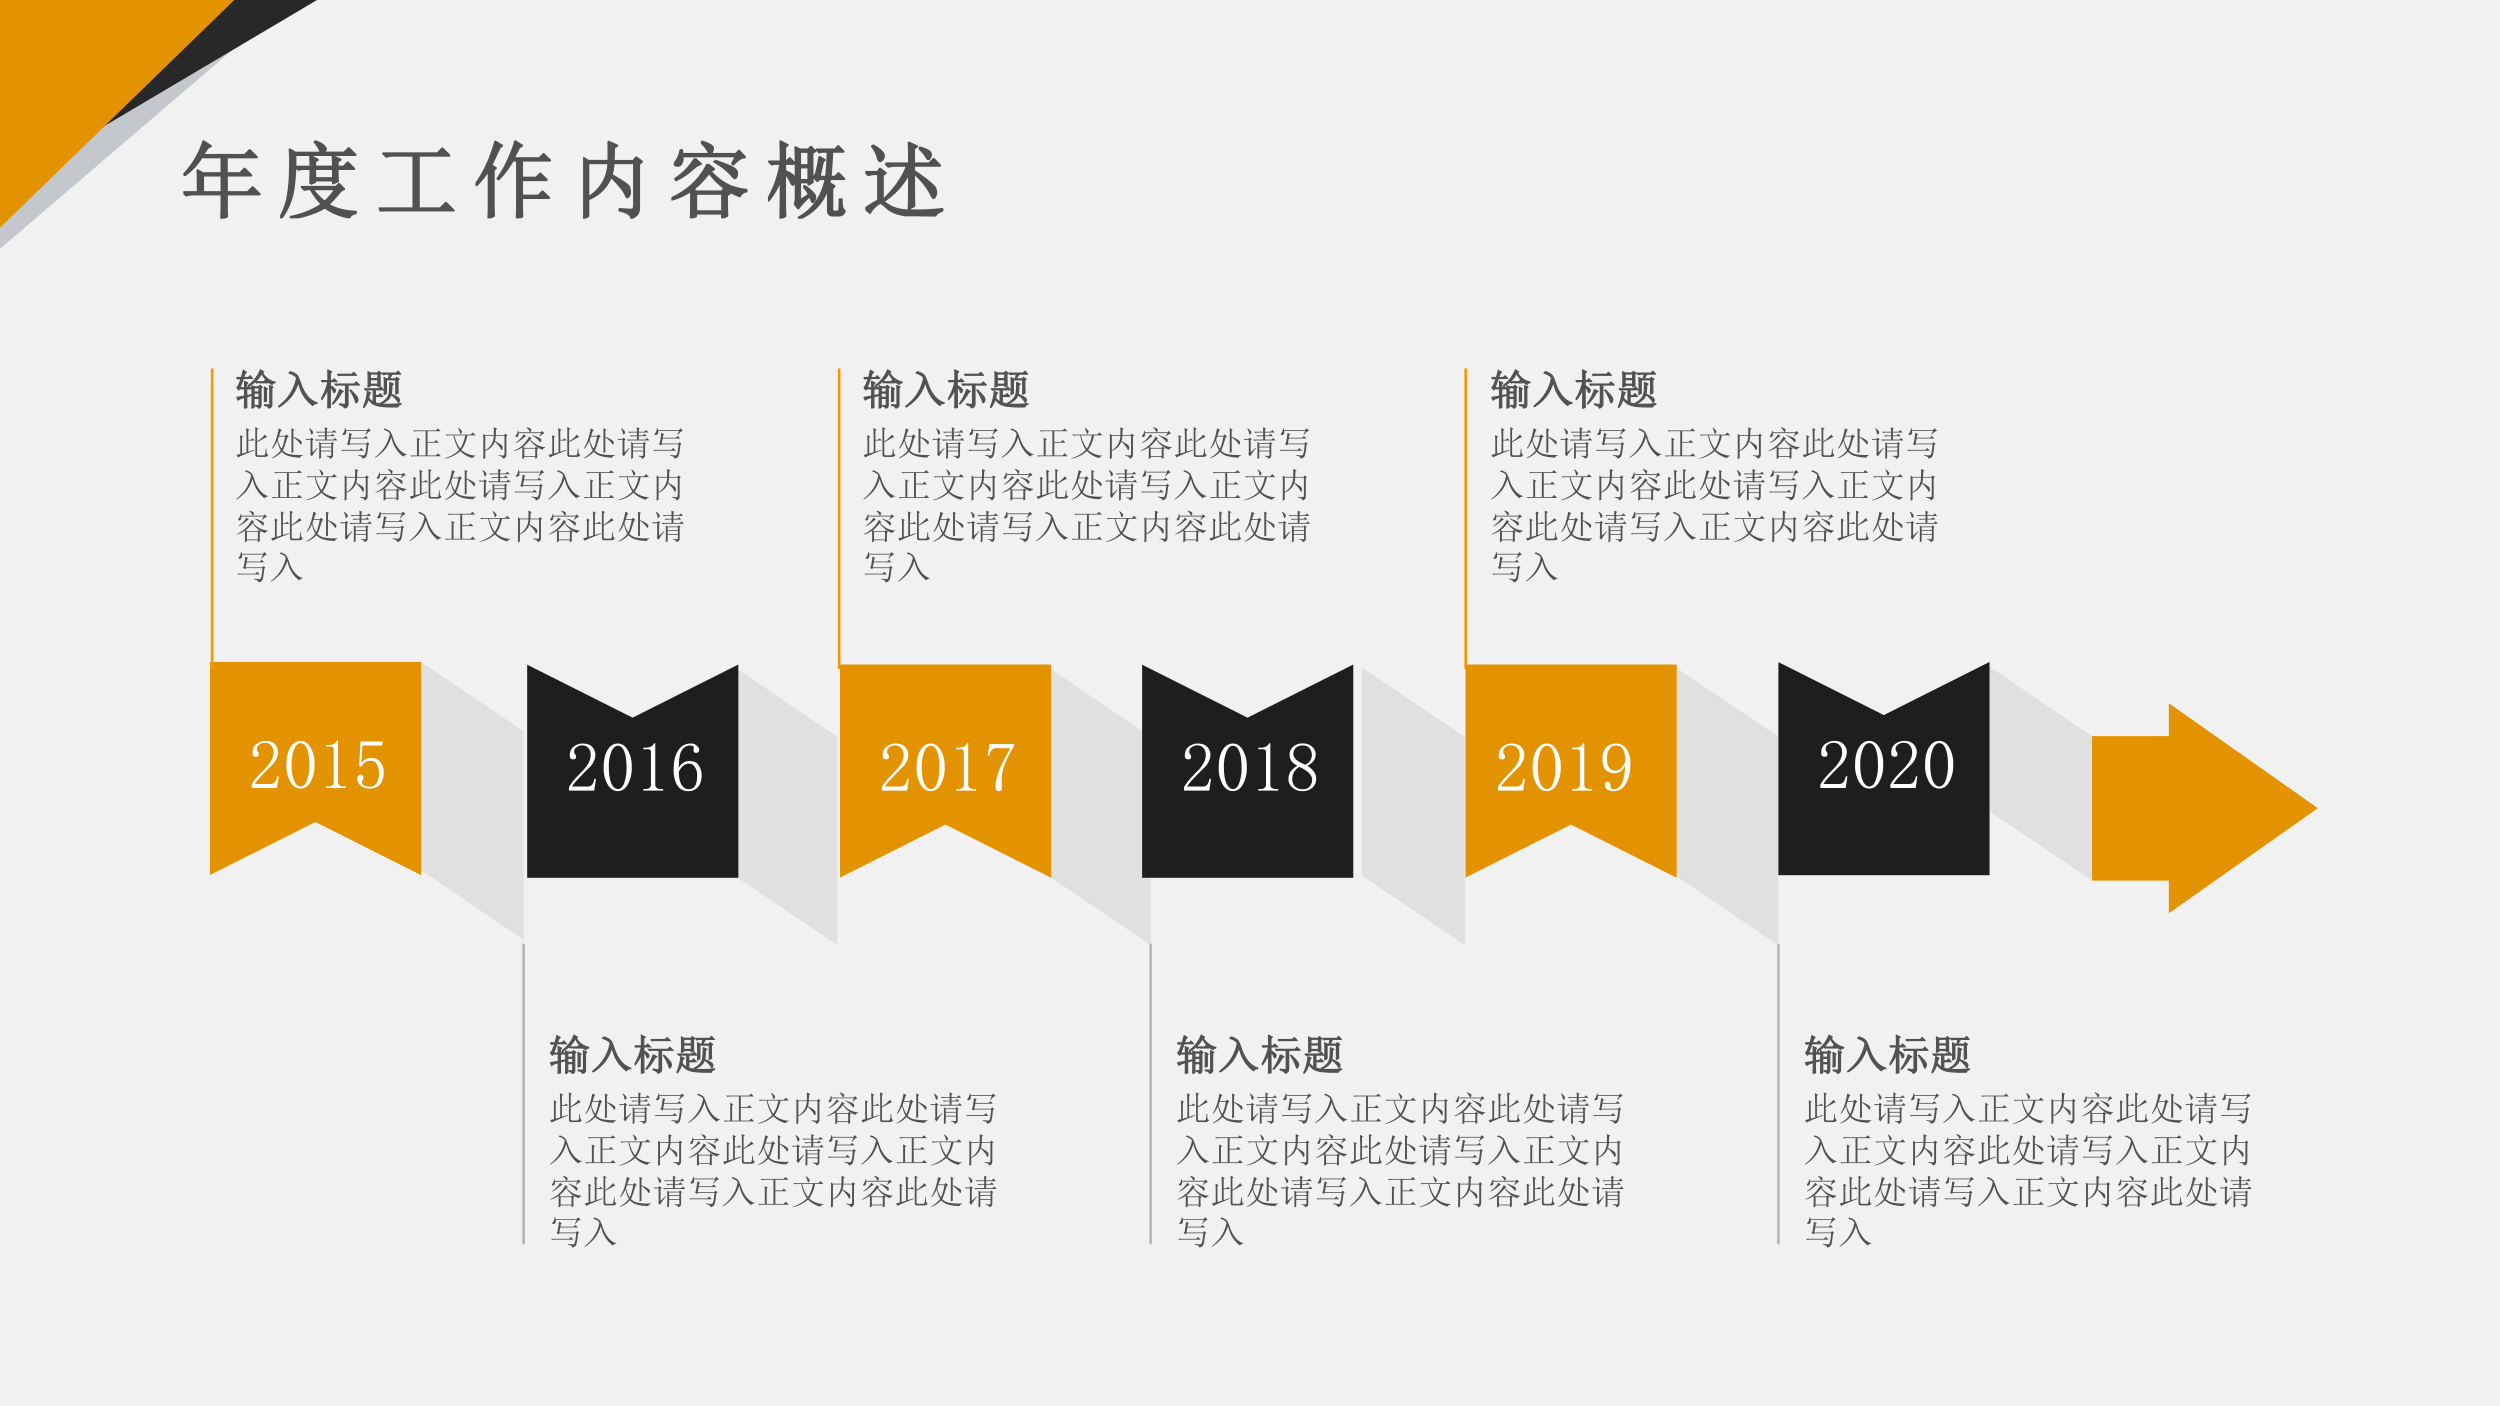 <svg xmlns="http://www.w3.org/2000/svg" xmlns:xlink="http://www.w3.org/1999/xlink" width="960" height="540" viewBox="0 0 720 405"><rect x="0" y="0" width="720" height="405" fill="#808080" stroke="none"/><g data-name="P"><clipPath id="a"><path fill-rule="evenodd" d="M0 405h720V0H0Z"/></clipPath><g clip-path="url(#a)"><path fill="#f1f1f1" fill-rule="evenodd" d="M0 405h720V0H0Z"/></g></g><path fill="#e0e0e0" fill-rule="evenodd" d="M602.5 212.01v41.61l-29.51-19.95v-41.46h.31l29.2 19.8ZM512.18 212.01v60.21l-29.62-20.02v-59.99l29.41 19.8h.21ZM421.86 212.01v60.21l-29.61-20.02v-59.99l29.29 19.8h.32ZM331.44 212.01v60.21l-29.51-20.02v-59.99l29.29 19.8h.22ZM241.12 212.01v60.21l-29.51-20.02v-59.99l29.3 19.8h.21ZM150.8 210.46v60.21l-29.51-20.02v-59.99l29.3 19.8h.21Z" data-name="P"/><path fill="#e39300" fill-rule="evenodd" d="M624.63 263.03v-9.41H602.5v-41.61h22.13v-9.47l42.89 30.21-42.89 30.28ZM121.29 190.63v61.42l-30.458-15.32-30.352 15.26v-61.36h60.81Z" data-name="P"/><g data-name="P"><symbol id="b"><path d="M.313.504C.313.55.302.586.28.609.261.635.23.65.187.65A.13.13 0 0 1 .105.62.074.074 0 0 1 .075.56c0-.016.004-.03.015-.04A.052.052 0 0 0 .102.49.042.042 0 0 0 .09.456C.085.452.076.449.063.449a.063.063 0 0 0-.04.012C.016.47.012.487.012.508c0 .054.02.096.058.125.04.028.081.043.125.043C.258.676.303.66.332.629A.159.159 0 0 0 .379.512.208.208 0 0 0 .355.418.259.259 0 0 0 .29.328a3.462 3.462 0 0 1-.176-.18.578.578 0 0 1-.07-.09h.23c.024 0 .043.01.059.028a.16.16 0 0 1 .031.082h.024L.363 0H0v.05a.728.728 0 0 0 .063.09c.03.037.071.08.12.13a.548.548 0 0 1 .098.125C.302.434.312.47.312.504Z"/></symbol><symbol id="c"><path d="M.203.652C.167.652.135.624.11.566A.577.577 0 0 1 .074.344c0-.1.012-.176.035-.23C.135.058.167.03.203.03c.04 0 .07.028.09.082a.603.603 0 0 1 .035.23c0 .094-.01.169-.031.223C.276.624.245.652.203.652m0-.652C.146 0 .098.03.06.09A.464.464 0 0 0 0 .344C0 .445.018.527.055.59c.039.062.088.094.148.094.057 0 .104-.03.14-.09a.455.455 0 0 0 .06-.25.476.476 0 0 0-.06-.254C.308.03.26 0 .204 0Z"/></symbol><symbol id="d"><path d="M.172.68V.086c0-.02.006-.037.02-.047A.085.085 0 0 1 .245.023h.04V0H0v.023h.035C.061.023.08.03.09.04c.013.01.02.026.02.047v.473c0 .01-.005.018-.012.023C.092.59.083.594.07.594H0v.023h.035A.15.15 0 0 1 .11.633C.13.643.146.659.156.68h.016Z"/></symbol><symbol id="e"><path d="M.21.438c.05 0 .09-.02.122-.06A.22.22 0 0 0 .379.23a.259.259 0 0 0-.05-.168C.296.021.246 0 .178 0a.21.21 0 0 0-.124.04C.018.067 0 .101 0 .14c0 .016.004.03.012.04C.022.193.035.2.05.2.066.2.077.193.082.183A.063.063 0 0 0 .09.156C.09.141.086.13.078.121A.052.052 0 0 1 .066.09c0-.021.012-.037.036-.047A.219.219 0 0 1 .184.027c.041 0 .073.017.093.051a.252.252 0 0 1 .035.145c0 .052-.01.093-.03.125a.091.091 0 0 1-.087.05.164.164 0 0 1-.074-.015.15.15 0 0 1-.058-.067L.027.32l.02.356h.32L.355.617h-.28L.058.36c.026.037.05.059.074.067A.27.27 0 0 0 .21.438Z"/></symbol><use xlink:href="#b" fill="#fff" transform="matrix(20.064 0 0 -20.064 72.49 226.946)"/><use xlink:href="#c" fill="#fff" transform="matrix(20.064 0 0 -20.064 82.493 227.103)"/><use xlink:href="#d" fill="#fff" transform="matrix(20.064 0 0 -20.064 93.905 226.946)"/><use xlink:href="#e" fill="#fff" transform="matrix(20.064 0 0 -20.064 102.888 227.103)"/><symbol id="f"><path d="M0 0Z"/></symbol><use xlink:href="#f" fill="#fff" transform="matrix(20.064 0 0 -20.064 111.82 227.26)"/></g><g data-name="P"><symbol id="g"><path d="M.422.496V.395h.121v.101H.422m0-.125V.266h.121V.37H.422m.183.473A.712.712 0 0 0 .297.543L.289.555a.8.8 0 0 1 .285.371L.652.879l-.03-.02A.45.45 0 0 1 .925.633V.617C.886.615.863.6.856.574a.617.617 0 0 0-.25.27M.37 0c.003.052.004.142.004.27C.375.4.374.492.371.547L.426.52h.11l.026.035.055-.043L.59.488v-.41C.59.04.57.013.53 0 .523.031.5.05.457.059v.015A.66.66 0 0 1 .52.07c.015 0 .023.01.023.032v.14H.422V.027L.372 0m.296.156c.003.037.004.095.004.176 0 .08-.001.14-.004.18l.074-.04L.72.454V.18L.668.156m.133.278L.797.55.875.516.848.488V.09C.85.048.826.02.773.004.771.038.737.06.672.074V.09C.722.087.755.086.773.086c.019 0 .028.01.028.031v.317M.195.496c0 .068-.001.12-.004.156L.273.613.246.586v-.09h.02l.039.035.054-.058H.246V.309l.106.02.003-.017-.109-.03C.246.155.247.07.25.022L.191 0c.003.11.004.198.004.266C.1.24.047.217.04.199L.004.266c.057.007.121.018.191.03v.177H.082L.051.445.008.508c.018.005.035.026.05.062.016.037.034.086.055.149H.105a.28.28 0 0 1-.07-.012L0 .742h.121l.043.172.074-.043A.083.083 0 0 1 .207.836.564.564 0 0 1 .172.742h.11l.046.043L.387.72H.164L.082.496h.113m.262.145h.2L.694.68.754.617H.566L.465.633.488.609.457.641Z"/></symbol><symbol id="h"><path d="m.25.813.035.035C.382.814.44.776.461.734.48.695.507.633.535.547A.879.879 0 0 1 .675.28a.493.493 0 0 1 .247-.18V.087A.116.116 0 0 1 .82.036a.873.873 0 0 0-.273.339C.52.435.497.509.473.598A1.133 1.133 0 0 0 .316.273 1.122 1.122 0 0 0 .008 0L0 .016c.117.09.21.188.277.293.07.106.12.226.149.359C.434.699.42.727.386.75A.45.45 0 0 1 .25.813Z"/></symbol><symbol id="i"><path d="M.703.445c.1-.099.154-.16.164-.183A.148.148 0 0 0 .883.207a.09.09 0 0 0-.016-.05C.857.14.85.132.847.132.836.133.824.155.814.199.793.26.752.34.69.437l.012.008M.387.816h.347l.047.047.07-.07H.454L.418.785.387.816M.44.11A.555.555 0 0 1 .566.094c.013.002.02.013.02.031v.434H.395L.359.55.33.582h.464l.05.05L.919.56H.645V.094C.642.052.613.022.559.004c0 .031-.04.06-.118.086v.02m.004.343.086-.05-.039-.02A1.193 1.193 0 0 0 .285.102L.273.113c.073.097.13.21.172.34M.22.523c0-.28.001-.447.004-.5L.16 0c.003.112.004.266.004.46A1.096 1.096 0 0 0 .012.208L0 .223C.073.34.128.479.164.64H.066L.031.633 0 .664h.164C.164.763.163.85.16.922L.254.875.219.848V.664h.05l.043.043L.38.641h-.16V.543A.357.357 0 0 0 .316.477C.335.458.344.443.344.43A.09.09 0 0 0 .332.395C.324.382.318.375.312.375.305.375.296.391.285.422A.327.327 0 0 1 .22.523Z"/></symbol><symbol id="j"><path d="M.172.816V.703h.183v.113H.172m0-.136V.57h.183v.11H.172m.234.129c0-.12.002-.21.004-.27L.355.512v.035H.172V.523L.117.503a4.321 4.321 0 0 1 0 .368L.172.84h.176l.027.039.059-.047L.406.809M.133.239A.444.444 0 0 1 .243.14v.296H.16A.355.355 0 0 1 .066.426L.031.46h.344l.047.047.062-.07H.293V.3h.074L.41.344.47.277H.293V.125A.709.709 0 0 1 .559.09C.686.087.803.092.91.105V.09C.86.072.836.05.836.027a2.764 2.764 0 0 0-.434.016.578.578 0 0 0-.156.05.441.441 0 0 0-.121.122A.611.611 0 0 0 .012 0L0 .008a1.071 1.071 0 0 1 .102.39L.18.36C.159.352.143.311.133.24M.836.48.84.36.785.331v.344H.56V.352L.504.32a4.288 4.288 0 0 1 0 .41L.559.7h.05c.01.038.017.076.02.113H.582A.355.355 0 0 1 .488.8L.453.836h.34L.84.883l.062-.07H.695A2.434 2.434 0 0 1 .63.699h.148l.028.035.058-.043L.836.668V.48m-.2.137L.724.574.69.547a.928.928 0 0 0-.02-.23.273.273 0 0 0-.077-.118A.439.439 0 0 0 .43.105L.422.117a.425.425 0 0 1 .16.13.292.292 0 0 1 .05.16C.639.47.64.541.638.616M.684.313.69.324C.793.277.848.246.855.23A.076.076 0 0 0 .871.191.129.129 0 0 0 .863.152C.858.14.853.132.848.132a.594.594 0 0 1-.164.18Z"/></symbol><use xlink:href="#g" fill="#515151" transform="matrix(12 0 0 -12 158.442 309.235)"/><use xlink:href="#h" fill="#515151" transform="matrix(12 0 0 -12 170.562 308.813)"/><use xlink:href="#i" fill="#515151" transform="matrix(12 0 0 -12 182.776 309.188)"/><use xlink:href="#j" fill="#515151" transform="matrix(12 0 0 -12 194.849 309.094)"/><use xlink:href="#g" fill="none" stroke="#515151" stroke-miterlimit="10" stroke-width=".029" transform="matrix(12 0 0 -12 158.442 309.235)"/><use xlink:href="#h" fill="none" stroke="#515151" stroke-miterlimit="10" stroke-width=".029" transform="matrix(12 0 0 -12 170.562 308.813)"/><use xlink:href="#i" fill="none" stroke="#515151" stroke-miterlimit="10" stroke-width=".029" transform="matrix(12 0 0 -12 182.776 309.188)"/><use xlink:href="#j" fill="none" stroke="#515151" stroke-miterlimit="10" stroke-width=".029" transform="matrix(12 0 0 -12 194.849 309.094)"/><use xlink:href="#f" fill="#515151" transform="matrix(12 0 0 -12 206.4 308.016)"/><use xlink:href="#f" fill="none" stroke="#515151" stroke-miterlimit="10" stroke-width=".029" transform="matrix(12 0 0 -12 206.4 308.016)"/></g><g data-name="P"><symbol id="k"><path d="m.34.172.172.055.004-.02C.206.087.049.018.046 0L0 .078l.11.027v.317c0 .062-.002.14-.005.23l.09-.047L.16.578v-.46l.13.038v.348C.29.62.285.738.28.855L.375.81.34.78V.516h.078l.043.043.066-.067H.34v-.32M.543.66C.543.772.542.845.539.88L.633.836.593.805V.469c.09.054.165.12.227.195l.063-.07A.641.641 0 0 1 .762.535a3.769 3.769 0 0 0-.168-.09V.113c0-.031.014-.047.043-.047H.78c.026 0 .042.012.047.036a.723.723 0 0 1 .016.152h.02C.865.199.867.159.87.133.876.109.891.09.918.078.9.05.882.033.863.028A.129.129 0 0 0 .824.02H.617C.567.02.543.04.543.082V.66Z"/></symbol><symbol id="l"><path d="M.207.625.176.531a.785.785 0 0 1 .11-.258c.043.094.077.211.1.352H.208m.285 0L.453.602A4.863 4.863 0 0 1 .398.426 1.243 1.243 0 0 0 .32.223.375.375 0 0 1 .484.125 1.51 1.51 0 0 1 .898.098V.086C.854.07.83.048.824.02a1.332 1.332 0 0 0-.351.05.464.464 0 0 0-.184.117A.66.66 0 0 0 .008 0L0 .013a.774.774 0 0 1 .262.215.742.742 0 0 0-.098.28.955.955 0 0 0-.14-.23L.007.29c.062.099.11.208.14.328C.18.737.197.82.2.863L.29.824A.366.366 0 0 1 .258.777 1.72 1.72 0 0 1 .215.648h.168l.043.043.066-.066M.625.602V.305c0-.04.001-.081.004-.125L.566.152c.003.05.004.1.004.153v.422C.57.76.57.809.566.87l.09-.047L.625.797V.62A.776.776 0 0 0 .813.527C.857.5.875.47.867.441.86.413.852.398.844.398c-.01 0-.021.01-.031.032a.787.787 0 0 1-.188.172Z"/></symbol><symbol id="m"><path d="M.563.785c0 .055-.002.1-.004.133l.09-.04L.616.853V.785h.16l.055.05.066-.073h-.28V.68H.73l.051.047.063-.07H.617V.558h.184l.054.05.067-.074h-.54A.289.289 0 0 1 .31.523L.273.56h.29v.097h-.09A.289.289 0 0 1 .398.645L.363.68h.2v.082H.413A.289.289 0 0 1 .34.75L.305.785h.258M.449.434V.355h.297v.079H.45m0-.102v-.09h.297v.09H.45M.395.488l.05-.031h.293l.024.035.062-.047L.797.422V.105C.799.056.77.022.71.004.71.038.676.062.605.078v.016C.65.09.685.09.711.09.737.087.749.099.746.125v.094H.45V.027L.395 0a7.655 7.655 0 0 1 0 .488m-.293.39.011.009a.318.318 0 0 0 .09-.078C.22.79.224.772.22.754a.072.072 0 0 0-.024-.04l-.02-.01C.166.703.16.716.157.745A.377.377 0 0 1 .102.88M0 .579h.14l.032.038.066-.05L.203.538V.191l.14.13.012-.012A1.498 1.498 0 0 1 .188.074L.133.137C.143.152.148.17.148.19v.364H.11A.289.289 0 0 1 .035.543L0 .578Z"/></symbol><symbol id="n"><path d="m.695.691.051.114h-.61C.143.755.139.724.126.71A.06.06 0 0 0 .09.688.115.115 0 0 0 .063.683a.043.043 0 0 0-.02.003C.038.69.035.694.035.696c0 .01.008.025.024.043.02.029.037.075.05.137h.02L.133.828h.61l.038.05L.86.806C.815.802.764.762.707.684L.695.69M.27.582A16.665 16.665 0 0 0 .242.438h.48L.755.48.816.426.781.402C.763.2.741.083.715.055A.177.177 0 0 0 .613 0C.613.042.57.072.484.09v.02A2.96 2.96 0 0 1 .602.097C.632.092.654.094.664.102.677.112.69.14.7.188c.01.049.02.124.028.226h-.48L.214.383.16.433l.027.024c.024.128.038.224.043.29l.086-.04-.03-.023A1.151 1.151 0 0 1 .272.605h.383l.051.051.074-.074H.27M0 .254h.52l.054.055L.652.23h-.53A.325.325 0 0 1 .034.22L0 .254Z"/></symbol><symbol id="o"><path d="M.191.457c0 .018 0 .05-.004.094L.285.504.246.477V.035h.195v.7H.203A.355.355 0 0 1 .11.722L.074.758h.66l.059.058.082-.082H.496V.426h.192L.742.48.82.402H.496V.035h.238l.063.063.086-.086H.129A.355.355 0 0 1 .035 0L0 .035h.191v.422Z"/></symbol><symbol id="p"><path d="M.395.895A.302.302 0 0 0 .473.828C.49.81.5.794.5.781A.08.08 0 0 0 .484.738C.474.725.464.718.457.718c-.008 0-.014.014-.02.04a.362.362 0 0 1-.054.129l.012.008m-.372-.2H.75l.063.063.085-.086H.656A1.072 1.072 0 0 0 .484.25a.67.67 0 0 1 .41-.16V.074C.846.066.817.047.81.016a.769.769 0 0 0-.36.203A.899.899 0 0 0 .004 0L0 .012c.17.05.309.13.418.242a1.104 1.104 0 0 0-.16.418H.152A.355.355 0 0 1 .06.66L.023.695M.281.672C.318.52.374.395.45.293c.068.102.116.228.145.379H.28Z"/></symbol><symbol id="q"><path d="M.059.668V.254c.07.039.127.094.171.164.045.07.07.154.075.25H.059M0 0c.003.068.004.124.004.168v.379C.004.633.003.694 0 .73L.059.691h.246c.002.073.002.15 0 .23L.406.876.367.848C.367.796.366.743.363.69h.239l.035.043.066-.05L.668.656V.133C.671.073.641.03.578.008c-.002.041-.05.071-.14.09v.015C.508.108.554.105.578.105c.026 0 .038.024.035.07v.493h-.25A.987.987 0 0 0 .34.523C.478.445.548.396.55.375A.22.22 0 0 0 .56.325.098.098 0 0 0 .547.272C.539.263.534.258.53.258.523.258.516.27.508.293a.414.414 0 0 1-.074.105.78.78 0 0 1-.102.106.467.467 0 0 0-.273-.27V.031L0 0Z"/></symbol><symbol id="r"><path d="m.281.715.07-.063C.332.652.298.632.25.59A.817.817 0 0 0 .055.46L.047.474A.735.735 0 0 1 .28.715M.523.69C.635.652.708.622.743.601.775.582.79.557.784.528.78.5.772.484.762.484S.738.496.722.52a.794.794 0 0 1-.206.16L.523.69M.433.648.509.59.465.566A.703.703 0 0 1 .684.395.67.67 0 0 1 .898.34V.324C.86.316.833.297.82.266A.788.788 0 0 0 .453.55a1.166 1.166 0 0 0-.191-.2l.031-.03h.309l.03.034L.7.301.664.277c0-.122.001-.204.004-.246L.609.004v.055H.293V.027L.234 0c.003.052.004.164.004.336a.75.75 0 0 0-.234-.11L0 .239a.977.977 0 0 1 .191.114.824.824 0 0 1 .242.297M.294.296V.082h.316v.215H.293m.066.61.008.011A.4.4 0 0 0 .47.875C.487.865.496.852.496.835A.092.092 0 0 0 .484.798C.477.78.47.773.464.773.458.773.45.783.442.805A.378.378 0 0 1 .36.906M.73.656l.047.09H.13C.134.71.13.681.117.66.107.64.091.63.07.633.05.635.04.64.04.648c0 .01.006.024.019.04a.31.31 0 0 1 .05.128h.016L.129.77h.644L.81.809l.07-.075C.842.734.797.706.742.648L.73.656Z"/></symbol><use xlink:href="#k" fill="#515151" transform="matrix(9.96 0 0 -9.96 158.448 323.36)"/><use xlink:href="#l" fill="#515151" transform="matrix(9.96 0 0 -9.96 168.564 323.554)"/><use xlink:href="#m" fill="#515151" transform="matrix(9.96 0 0 -9.96 178.251 323.749)"/><use xlink:href="#n" fill="#515151" transform="matrix(9.96 0 0 -9.96 188.561 323.67)"/><use xlink:href="#h" fill="#515151" transform="matrix(9.96 0 0 -9.96 198.21 323.437)"/><use xlink:href="#o" fill="#515151" transform="matrix(9.96 0 0 -9.96 208.404 323.087)"/><use xlink:href="#p" fill="#515151" transform="matrix(9.96 0 0 -9.96 218.247 323.67)"/><use xlink:href="#q" fill="#515151" transform="matrix(9.96 0 0 -9.96 229.335 323.788)"/><use xlink:href="#r" fill="#515151" transform="matrix(9.96 0 0 -9.96 238.206 323.749)"/><use xlink:href="#k" fill="#515151" transform="matrix(9.96 0 0 -9.96 248.088 323.36)"/><use xlink:href="#l" fill="#515151" transform="matrix(9.96 0 0 -9.96 258.204 323.554)"/><use xlink:href="#m" fill="#515151" transform="matrix(9.96 0 0 -9.96 267.891 323.749)"/><use xlink:href="#n" fill="#515151" transform="matrix(9.96 0 0 -9.96 278.201 323.67)"/><use xlink:href="#h" fill="#515151" transform="matrix(9.96 0 0 -9.96 158.37 335.437)"/><use xlink:href="#o" fill="#515151" transform="matrix(9.96 0 0 -9.96 168.564 335.087)"/><use xlink:href="#p" fill="#515151" transform="matrix(9.96 0 0 -9.96 178.407 335.67)"/><use xlink:href="#q" fill="#515151" transform="matrix(9.96 0 0 -9.96 189.495 335.788)"/><use xlink:href="#r" fill="#515151" transform="matrix(9.96 0 0 -9.96 198.366 335.749)"/><use xlink:href="#k" fill="#515151" transform="matrix(9.96 0 0 -9.96 208.248 335.36)"/><use xlink:href="#l" fill="#515151" transform="matrix(9.96 0 0 -9.96 218.364 335.554)"/><use xlink:href="#m" fill="#515151" transform="matrix(9.96 0 0 -9.96 228.051 335.749)"/><use xlink:href="#n" fill="#515151" transform="matrix(9.96 0 0 -9.96 238.361 335.67)"/><use xlink:href="#h" fill="#515151" transform="matrix(9.96 0 0 -9.96 248.01 335.437)"/><use xlink:href="#o" fill="#515151" transform="matrix(9.96 0 0 -9.96 258.204 335.087)"/><use xlink:href="#p" fill="#515151" transform="matrix(9.96 0 0 -9.96 268.047 335.67)"/><use xlink:href="#q" fill="#515151" transform="matrix(9.96 0 0 -9.96 279.135 335.788)"/><use xlink:href="#r" fill="#515151" transform="matrix(9.96 0 0 -9.96 158.526 347.749)"/><use xlink:href="#k" fill="#515151" transform="matrix(9.96 0 0 -9.96 168.408 347.36)"/><use xlink:href="#l" fill="#515151" transform="matrix(9.96 0 0 -9.96 178.524 347.554)"/><use xlink:href="#m" fill="#515151" transform="matrix(9.96 0 0 -9.96 188.211 347.749)"/><use xlink:href="#n" fill="#515151" transform="matrix(9.96 0 0 -9.96 198.521 347.67)"/><use xlink:href="#h" fill="#515151" transform="matrix(9.96 0 0 -9.96 208.17 347.437)"/><use xlink:href="#o" fill="#515151" transform="matrix(9.96 0 0 -9.96 218.364 347.087)"/><use xlink:href="#p" fill="#515151" transform="matrix(9.96 0 0 -9.96 228.207 347.67)"/><use xlink:href="#q" fill="#515151" transform="matrix(9.96 0 0 -9.96 239.295 347.788)"/><use xlink:href="#r" fill="#515151" transform="matrix(9.96 0 0 -9.96 248.166 347.749)"/><use xlink:href="#k" fill="#515151" transform="matrix(9.96 0 0 -9.96 258.048 347.36)"/><use xlink:href="#l" fill="#515151" transform="matrix(9.96 0 0 -9.96 268.164 347.554)"/><use xlink:href="#m" fill="#515151" transform="matrix(9.96 0 0 -9.96 277.851 347.749)"/><use xlink:href="#n" fill="#515151" transform="matrix(9.96 0 0 -9.96 158.681 359.31)"/><use xlink:href="#h" fill="#515151" transform="matrix(9.96 0 0 -9.96 168.33 359.077)"/><symbol id="s"><path d="M-2147483500-2147483500Z"/></symbol><use xlink:href="#s" fill="#515151" transform="matrix(9.96 0 0 -9.96 21388936000 -21388936000)"/></g><path fill="none" stroke="#b5b5b5" stroke-linejoin="round" stroke-width=".75" d="M150.8 271.8v86.552" data-name="P"/><g data-name="P"><use xlink:href="#g" fill="#515151" transform="matrix(12 0 0 -12 339.062 309.235)"/><use xlink:href="#h" fill="#515151" transform="matrix(12 0 0 -12 351.182 308.813)"/><use xlink:href="#i" fill="#515151" transform="matrix(12 0 0 -12 363.396 309.188)"/><use xlink:href="#j" fill="#515151" transform="matrix(12 0 0 -12 375.469 309.094)"/><use xlink:href="#g" fill="none" stroke="#515151" stroke-linejoin="round" stroke-width=".029" transform="matrix(12 0 0 -12 339.062 309.235)"/><use xlink:href="#h" fill="none" stroke="#515151" stroke-linejoin="round" stroke-width=".029" transform="matrix(12 0 0 -12 351.182 308.813)"/><use xlink:href="#i" fill="none" stroke="#515151" stroke-linejoin="round" stroke-width=".029" transform="matrix(12 0 0 -12 363.396 309.188)"/><use xlink:href="#j" fill="none" stroke="#515151" stroke-linejoin="round" stroke-width=".029" transform="matrix(12 0 0 -12 375.469 309.094)"/><use xlink:href="#f" fill="#515151" transform="matrix(12 0 0 -12 387.02 308.016)"/><use xlink:href="#f" fill="none" stroke="#515151" stroke-linejoin="round" stroke-width=".029" transform="matrix(12 0 0 -12 387.02 308.016)"/></g><g fill="#515151" data-name="P"><use xlink:href="#k" transform="matrix(9.96 0 0 -9.96 339.068 323.36)"/><use xlink:href="#l" transform="matrix(9.96 0 0 -9.96 349.184 323.554)"/><use xlink:href="#m" transform="matrix(9.96 0 0 -9.96 358.871 323.749)"/><use xlink:href="#n" transform="matrix(9.96 0 0 -9.96 369.181 323.67)"/><use xlink:href="#h" transform="matrix(9.96 0 0 -9.96 378.83 323.437)"/><use xlink:href="#o" transform="matrix(9.96 0 0 -9.96 389.024 323.087)"/><use xlink:href="#p" transform="matrix(9.96 0 0 -9.96 398.867 323.67)"/><use xlink:href="#q" transform="matrix(9.96 0 0 -9.96 409.955 323.788)"/><use xlink:href="#r" transform="matrix(9.96 0 0 -9.96 418.826 323.749)"/><use xlink:href="#k" transform="matrix(9.96 0 0 -9.96 428.708 323.36)"/><use xlink:href="#l" transform="matrix(9.96 0 0 -9.96 438.824 323.554)"/><use xlink:href="#m" transform="matrix(9.96 0 0 -9.96 448.511 323.749)"/><use xlink:href="#n" transform="matrix(9.96 0 0 -9.96 458.821 323.67)"/><use xlink:href="#h" transform="matrix(9.96 0 0 -9.96 338.99 335.437)"/><use xlink:href="#o" transform="matrix(9.96 0 0 -9.96 349.184 335.087)"/><use xlink:href="#p" transform="matrix(9.96 0 0 -9.96 359.027 335.67)"/><use xlink:href="#q" transform="matrix(9.96 0 0 -9.96 370.115 335.788)"/><use xlink:href="#r" transform="matrix(9.96 0 0 -9.96 378.986 335.749)"/><use xlink:href="#k" transform="matrix(9.96 0 0 -9.96 388.868 335.36)"/><use xlink:href="#l" transform="matrix(9.96 0 0 -9.96 398.984 335.554)"/><use xlink:href="#m" transform="matrix(9.96 0 0 -9.96 408.671 335.749)"/><use xlink:href="#n" transform="matrix(9.96 0 0 -9.96 418.981 335.67)"/><use xlink:href="#h" transform="matrix(9.96 0 0 -9.96 428.63 335.437)"/><use xlink:href="#o" transform="matrix(9.96 0 0 -9.96 438.824 335.087)"/><use xlink:href="#p" transform="matrix(9.96 0 0 -9.96 448.667 335.67)"/><use xlink:href="#q" transform="matrix(9.96 0 0 -9.96 459.755 335.788)"/><use xlink:href="#r" transform="matrix(9.96 0 0 -9.96 339.146 347.749)"/><use xlink:href="#k" transform="matrix(9.96 0 0 -9.96 349.028 347.36)"/><use xlink:href="#l" transform="matrix(9.96 0 0 -9.96 359.144 347.554)"/><use xlink:href="#m" transform="matrix(9.96 0 0 -9.96 368.831 347.749)"/><use xlink:href="#n" transform="matrix(9.96 0 0 -9.96 379.141 347.67)"/><use xlink:href="#h" transform="matrix(9.96 0 0 -9.96 388.79 347.437)"/><use xlink:href="#o" transform="matrix(9.96 0 0 -9.96 398.984 347.087)"/><use xlink:href="#p" transform="matrix(9.96 0 0 -9.96 408.827 347.67)"/><use xlink:href="#q" transform="matrix(9.96 0 0 -9.96 419.915 347.788)"/><use xlink:href="#r" transform="matrix(9.96 0 0 -9.96 428.786 347.749)"/><use xlink:href="#k" transform="matrix(9.96 0 0 -9.96 438.668 347.36)"/><use xlink:href="#l" transform="matrix(9.96 0 0 -9.96 448.784 347.554)"/><use xlink:href="#m" transform="matrix(9.96 0 0 -9.96 458.471 347.749)"/><use xlink:href="#n" transform="matrix(9.96 0 0 -9.96 339.301 359.31)"/><use xlink:href="#h" transform="matrix(9.96 0 0 -9.96 348.95 359.077)"/><use xlink:href="#s" transform="matrix(9.96 0 0 -9.96 21388936000 -21388936000)"/></g><path fill="none" stroke="#b5b5b5" stroke-linejoin="round" stroke-width=".75" d="M331.39 271.8v86.552" data-name="P"/><g data-name="P"><use xlink:href="#g" fill="#515151" transform="matrix(12 0 0 -12 519.882 309.235)"/><use xlink:href="#h" fill="#515151" transform="matrix(12 0 0 -12 532.002 308.813)"/><use xlink:href="#i" fill="#515151" transform="matrix(12 0 0 -12 544.216 309.188)"/><use xlink:href="#j" fill="#515151" transform="matrix(12 0 0 -12 556.289 309.094)"/><use xlink:href="#g" fill="none" stroke="#515151" stroke-linejoin="round" stroke-width=".029" transform="matrix(12 0 0 -12 519.882 309.235)"/><use xlink:href="#h" fill="none" stroke="#515151" stroke-linejoin="round" stroke-width=".029" transform="matrix(12 0 0 -12 532.002 308.813)"/><use xlink:href="#i" fill="none" stroke="#515151" stroke-linejoin="round" stroke-width=".029" transform="matrix(12 0 0 -12 544.216 309.188)"/><use xlink:href="#j" fill="none" stroke="#515151" stroke-linejoin="round" stroke-width=".029" transform="matrix(12 0 0 -12 556.289 309.094)"/><use xlink:href="#f" fill="#515151" transform="matrix(12 0 0 -12 567.84 308.016)"/><use xlink:href="#f" fill="none" stroke="#515151" stroke-linejoin="round" stroke-width=".029" transform="matrix(12 0 0 -12 567.84 308.016)"/></g><g fill="#515151" data-name="P"><use xlink:href="#k" transform="matrix(9.96 0 0 -9.96 519.888 323.36)"/><use xlink:href="#l" transform="matrix(9.96 0 0 -9.96 530.004 323.554)"/><use xlink:href="#m" transform="matrix(9.96 0 0 -9.96 539.691 323.749)"/><use xlink:href="#n" transform="matrix(9.96 0 0 -9.96 550.001 323.67)"/><use xlink:href="#h" transform="matrix(9.96 0 0 -9.96 559.65 323.437)"/><use xlink:href="#o" transform="matrix(9.96 0 0 -9.96 569.844 323.087)"/><use xlink:href="#p" transform="matrix(9.96 0 0 -9.96 579.687 323.67)"/><use xlink:href="#q" transform="matrix(9.96 0 0 -9.96 590.775 323.788)"/><use xlink:href="#r" transform="matrix(9.96 0 0 -9.96 599.646 323.749)"/><use xlink:href="#k" transform="matrix(9.96 0 0 -9.96 609.528 323.36)"/><use xlink:href="#l" transform="matrix(9.96 0 0 -9.96 619.644 323.554)"/><use xlink:href="#m" transform="matrix(9.96 0 0 -9.96 629.332 323.749)"/><use xlink:href="#n" transform="matrix(9.96 0 0 -9.96 639.642 323.67)"/><use xlink:href="#h" transform="matrix(9.96 0 0 -9.96 519.81 335.437)"/><use xlink:href="#o" transform="matrix(9.96 0 0 -9.96 530.004 335.087)"/><use xlink:href="#p" transform="matrix(9.96 0 0 -9.96 539.847 335.67)"/><use xlink:href="#q" transform="matrix(9.96 0 0 -9.96 550.935 335.788)"/><use xlink:href="#r" transform="matrix(9.96 0 0 -9.96 559.806 335.749)"/><use xlink:href="#k" transform="matrix(9.96 0 0 -9.96 569.688 335.36)"/><use xlink:href="#l" transform="matrix(9.96 0 0 -9.96 579.804 335.554)"/><use xlink:href="#m" transform="matrix(9.96 0 0 -9.96 589.491 335.749)"/><use xlink:href="#n" transform="matrix(9.96 0 0 -9.96 599.802 335.67)"/><use xlink:href="#h" transform="matrix(9.96 0 0 -9.96 609.45 335.437)"/><use xlink:href="#o" transform="matrix(9.96 0 0 -9.96 619.644 335.087)"/><use xlink:href="#p" transform="matrix(9.96 0 0 -9.96 629.487 335.67)"/><use xlink:href="#q" transform="matrix(9.96 0 0 -9.96 640.575 335.788)"/><use xlink:href="#r" transform="matrix(9.96 0 0 -9.96 519.966 347.749)"/><use xlink:href="#k" transform="matrix(9.96 0 0 -9.96 529.848 347.36)"/><use xlink:href="#l" transform="matrix(9.96 0 0 -9.96 539.964 347.554)"/><use xlink:href="#m" transform="matrix(9.96 0 0 -9.96 549.651 347.749)"/><use xlink:href="#n" transform="matrix(9.96 0 0 -9.96 559.962 347.67)"/><use xlink:href="#h" transform="matrix(9.96 0 0 -9.96 569.61 347.437)"/><use xlink:href="#o" transform="matrix(9.96 0 0 -9.96 579.804 347.087)"/><use xlink:href="#p" transform="matrix(9.96 0 0 -9.96 589.647 347.67)"/><use xlink:href="#q" transform="matrix(9.96 0 0 -9.96 600.735 347.788)"/><use xlink:href="#r" transform="matrix(9.96 0 0 -9.96 609.606 347.749)"/><use xlink:href="#k" transform="matrix(9.96 0 0 -9.96 619.488 347.36)"/><use xlink:href="#l" transform="matrix(9.96 0 0 -9.96 629.604 347.554)"/><use xlink:href="#m" transform="matrix(9.96 0 0 -9.96 639.292 347.749)"/><use xlink:href="#n" transform="matrix(9.96 0 0 -9.96 520.121 359.31)"/><use xlink:href="#h" transform="matrix(9.96 0 0 -9.96 529.77 359.077)"/><use xlink:href="#s" transform="matrix(9.96 0 0 -9.96 21388936000 -21388936000)"/></g><path fill="none" stroke="#b5b5b5" stroke-linejoin="round" stroke-width=".75" d="M512.18 271.8v86.552" data-name="P"/><g data-name="P"><use xlink:href="#g" fill="#515151" transform="matrix(12 0 0 -12 68.102 117.639)"/><use xlink:href="#h" fill="#515151" transform="matrix(12 0 0 -12 80.246 117.217)"/><use xlink:href="#i" fill="#515151" transform="matrix(12 0 0 -12 92.484 117.592)"/><use xlink:href="#j" fill="#515151" transform="matrix(12 0 0 -12 104.58 117.498)"/><use xlink:href="#g" fill="none" stroke="#515151" stroke-linejoin="round" stroke-width=".029" transform="matrix(12 0 0 -12 68.102 117.639)"/><use xlink:href="#h" fill="none" stroke="#515151" stroke-linejoin="round" stroke-width=".029" transform="matrix(12 0 0 -12 80.246 117.217)"/><use xlink:href="#i" fill="none" stroke="#515151" stroke-linejoin="round" stroke-width=".029" transform="matrix(12 0 0 -12 92.484 117.592)"/><use xlink:href="#j" fill="none" stroke="#515151" stroke-linejoin="round" stroke-width=".029" transform="matrix(12 0 0 -12 104.58 117.498)"/><use xlink:href="#f" fill="#515151" transform="matrix(12 0 0 -12 116.06 116.42)"/><use xlink:href="#f" fill="none" stroke="#515151" stroke-linejoin="round" stroke-width=".029" transform="matrix(12 0 0 -12 116.06 116.42)"/></g><g fill="#515151" data-name="P"><use xlink:href="#k" transform="matrix(9.984 0 0 -9.984 68.109 131.795)"/><use xlink:href="#l" transform="matrix(9.984 0 0 -9.984 78.249 131.99)"/><use xlink:href="#m" transform="matrix(9.984 0 0 -9.984 87.96 132.185)"/><use xlink:href="#n" transform="matrix(9.984 0 0 -9.984 98.295 132.107)"/><use xlink:href="#h" transform="matrix(9.984 0 0 -9.984 107.967 131.873)"/><use xlink:href="#o" transform="matrix(9.984 0 0 -9.984 118.185 131.522)"/><use xlink:href="#p" transform="matrix(9.984 0 0 -9.984 128.052 132.107)"/><use xlink:href="#q" transform="matrix(9.984 0 0 -9.984 139.167 132.224)"/><use xlink:href="#r" transform="matrix(9.984 0 0 -9.984 148.059 132.185)"/><use xlink:href="#k" transform="matrix(9.984 0 0 -9.984 157.965 131.795)"/><use xlink:href="#l" transform="matrix(9.984 0 0 -9.984 168.105 131.99)"/><use xlink:href="#m" transform="matrix(9.984 0 0 -9.984 177.816 132.185)"/><use xlink:href="#n" transform="matrix(9.984 0 0 -9.984 188.151 132.107)"/><use xlink:href="#h" transform="matrix(9.96 0 0 -9.96 68.03 143.871)"/><use xlink:href="#o" transform="matrix(9.96 0 0 -9.96 78.248 143.521)"/><use xlink:href="#p" transform="matrix(9.96 0 0 -9.96 88.115 144.105)"/><use xlink:href="#q" transform="matrix(9.96 0 0 -9.96 99.227 144.222)"/><use xlink:href="#r" transform="matrix(9.96 0 0 -9.96 108.122 144.183)"/><use xlink:href="#k" transform="matrix(9.96 0 0 -9.96 118.028 143.794)"/><use xlink:href="#l" transform="matrix(9.96 0 0 -9.96 128.168 143.988)"/><use xlink:href="#m" transform="matrix(9.96 0 0 -9.96 137.88 144.183)"/><use xlink:href="#n" transform="matrix(9.96 0 0 -9.96 148.213 144.105)"/><use xlink:href="#h" transform="matrix(9.96 0 0 -9.96 157.886 143.871)"/><use xlink:href="#o" transform="matrix(9.96 0 0 -9.96 168.104 143.521)"/><use xlink:href="#p" transform="matrix(9.96 0 0 -9.96 177.97 144.105)"/><use xlink:href="#q" transform="matrix(9.96 0 0 -9.96 189.083 144.222)"/><use xlink:href="#r" transform="matrix(9.96 0 0 -9.96 68.186 156.183)"/><use xlink:href="#k" transform="matrix(9.96 0 0 -9.96 78.092 155.794)"/><use xlink:href="#l" transform="matrix(9.96 0 0 -9.96 88.232 155.988)"/><use xlink:href="#m" transform="matrix(9.96 0 0 -9.96 97.943 156.183)"/><use xlink:href="#n" transform="matrix(9.96 0 0 -9.96 108.277 156.105)"/><use xlink:href="#h" transform="matrix(9.96 0 0 -9.96 117.95 155.871)"/><use xlink:href="#o" transform="matrix(9.96 0 0 -9.96 128.168 155.521)"/><use xlink:href="#p" transform="matrix(9.96 0 0 -9.96 138.035 156.105)"/><use xlink:href="#q" transform="matrix(9.96 0 0 -9.96 149.147 156.222)"/><use xlink:href="#r" transform="matrix(9.96 0 0 -9.96 158.042 156.183)"/><use xlink:href="#k" transform="matrix(9.96 0 0 -9.96 167.948 155.794)"/><use xlink:href="#l" transform="matrix(9.96 0 0 -9.96 178.088 155.988)"/><use xlink:href="#m" transform="matrix(9.96 0 0 -9.96 187.8 156.183)"/><use xlink:href="#n" transform="matrix(9.96 0 0 -9.96 68.341 167.745)"/><use xlink:href="#h" transform="matrix(9.96 0 0 -9.96 78.014 167.511)"/><use xlink:href="#s" transform="matrix(9.96 0 0 -9.96 21388936000 -21388936000)"/></g><g data-name="P"><use xlink:href="#g" fill="#515151" transform="matrix(12 0 0 -12 248.722 117.639)"/><use xlink:href="#h" fill="#515151" transform="matrix(12 0 0 -12 260.842 117.217)"/><use xlink:href="#i" fill="#515151" transform="matrix(12 0 0 -12 273.056 117.592)"/><use xlink:href="#j" fill="#515151" transform="matrix(12 0 0 -12 285.129 117.498)"/><use xlink:href="#g" fill="none" stroke="#515151" stroke-linejoin="round" stroke-width=".029" transform="matrix(12 0 0 -12 248.722 117.639)"/><use xlink:href="#h" fill="none" stroke="#515151" stroke-linejoin="round" stroke-width=".029" transform="matrix(12 0 0 -12 260.842 117.217)"/><use xlink:href="#i" fill="none" stroke="#515151" stroke-linejoin="round" stroke-width=".029" transform="matrix(12 0 0 -12 273.056 117.592)"/><use xlink:href="#j" fill="none" stroke="#515151" stroke-linejoin="round" stroke-width=".029" transform="matrix(12 0 0 -12 285.129 117.498)"/><use xlink:href="#f" fill="#515151" transform="matrix(12 0 0 -12 296.69 116.42)"/><use xlink:href="#f" fill="none" stroke="#515151" stroke-linejoin="round" stroke-width=".029" transform="matrix(12 0 0 -12 296.69 116.42)"/></g><g fill="#515151" data-name="P"><use xlink:href="#k" transform="matrix(9.984 0 0 -9.984 248.729 131.795)"/><use xlink:href="#l" transform="matrix(9.984 0 0 -9.984 258.845 131.99)"/><use xlink:href="#m" transform="matrix(9.984 0 0 -9.984 268.532 132.185)"/><use xlink:href="#n" transform="matrix(9.984 0 0 -9.984 278.843 132.107)"/><use xlink:href="#h" transform="matrix(9.984 0 0 -9.984 288.491 131.873)"/><use xlink:href="#o" transform="matrix(9.984 0 0 -9.984 298.685 131.522)"/><use xlink:href="#p" transform="matrix(9.984 0 0 -9.984 308.528 132.107)"/><use xlink:href="#q" transform="matrix(9.984 0 0 -9.984 319.619 132.224)"/><use xlink:href="#r" transform="matrix(9.984 0 0 -9.984 328.487 132.185)"/><use xlink:href="#k" transform="matrix(9.984 0 0 -9.984 338.369 131.795)"/><use xlink:href="#l" transform="matrix(9.984 0 0 -9.984 348.485 131.99)"/><use xlink:href="#m" transform="matrix(9.984 0 0 -9.984 358.172 132.185)"/><use xlink:href="#n" transform="matrix(9.984 0 0 -9.984 368.483 132.107)"/><use xlink:href="#h" transform="matrix(9.96 0 0 -9.96 248.65 143.871)"/><use xlink:href="#o" transform="matrix(9.96 0 0 -9.96 258.844 143.521)"/><use xlink:href="#p" transform="matrix(9.96 0 0 -9.96 268.687 144.105)"/><use xlink:href="#q" transform="matrix(9.96 0 0 -9.96 279.775 144.222)"/><use xlink:href="#r" transform="matrix(9.96 0 0 -9.96 288.646 144.183)"/><use xlink:href="#k" transform="matrix(9.96 0 0 -9.96 298.528 143.794)"/><use xlink:href="#l" transform="matrix(9.96 0 0 -9.96 308.644 143.988)"/><use xlink:href="#m" transform="matrix(9.96 0 0 -9.96 318.331 144.183)"/><use xlink:href="#n" transform="matrix(9.96 0 0 -9.96 328.641 144.105)"/><use xlink:href="#h" transform="matrix(9.96 0 0 -9.96 338.29 143.871)"/><use xlink:href="#o" transform="matrix(9.96 0 0 -9.96 348.484 143.521)"/><use xlink:href="#p" transform="matrix(9.96 0 0 -9.96 358.327 144.105)"/><use xlink:href="#q" transform="matrix(9.96 0 0 -9.96 369.415 144.222)"/><use xlink:href="#r" transform="matrix(9.96 0 0 -9.96 248.806 156.183)"/><use xlink:href="#k" transform="matrix(9.96 0 0 -9.96 258.688 155.794)"/><use xlink:href="#l" transform="matrix(9.96 0 0 -9.96 268.804 155.988)"/><use xlink:href="#m" transform="matrix(9.96 0 0 -9.96 278.491 156.183)"/><use xlink:href="#n" transform="matrix(9.96 0 0 -9.96 288.801 156.105)"/><use xlink:href="#h" transform="matrix(9.96 0 0 -9.96 298.45 155.871)"/><use xlink:href="#o" transform="matrix(9.96 0 0 -9.96 308.644 155.521)"/><use xlink:href="#p" transform="matrix(9.96 0 0 -9.96 318.487 156.105)"/><use xlink:href="#q" transform="matrix(9.96 0 0 -9.96 329.575 156.222)"/><use xlink:href="#r" transform="matrix(9.96 0 0 -9.96 338.446 156.183)"/><use xlink:href="#k" transform="matrix(9.96 0 0 -9.96 348.328 155.794)"/><use xlink:href="#l" transform="matrix(9.96 0 0 -9.96 358.443 155.988)"/><use xlink:href="#m" transform="matrix(9.96 0 0 -9.96 368.131 156.183)"/><use xlink:href="#n" transform="matrix(9.96 0 0 -9.96 248.961 167.745)"/><use xlink:href="#h" transform="matrix(9.96 0 0 -9.96 258.61 167.511)"/><use xlink:href="#s" transform="matrix(9.96 0 0 -9.96 21388936000 -21388936000)"/></g><g data-name="P"><use xlink:href="#g" fill="#515151" transform="matrix(12 0 0 -12 429.542 117.639)"/><use xlink:href="#h" fill="#515151" transform="matrix(12 0 0 -12 441.662 117.217)"/><use xlink:href="#i" fill="#515151" transform="matrix(12 0 0 -12 453.876 117.592)"/><use xlink:href="#j" fill="#515151" transform="matrix(12 0 0 -12 465.949 117.498)"/><use xlink:href="#g" fill="none" stroke="#515151" stroke-linejoin="round" stroke-width=".029" transform="matrix(12 0 0 -12 429.542 117.639)"/><use xlink:href="#h" fill="none" stroke="#515151" stroke-linejoin="round" stroke-width=".029" transform="matrix(12 0 0 -12 441.662 117.217)"/><use xlink:href="#i" fill="none" stroke="#515151" stroke-linejoin="round" stroke-width=".029" transform="matrix(12 0 0 -12 453.876 117.592)"/><use xlink:href="#j" fill="none" stroke="#515151" stroke-linejoin="round" stroke-width=".029" transform="matrix(12 0 0 -12 465.949 117.498)"/><use xlink:href="#f" fill="#515151" transform="matrix(12 0 0 -12 477.5 116.42)"/><use xlink:href="#f" fill="none" stroke="#515151" stroke-linejoin="round" stroke-width=".029" transform="matrix(12 0 0 -12 477.5 116.42)"/></g><g fill="#515151" data-name="P"><use xlink:href="#k" transform="matrix(9.984 0 0 -9.984 429.549 131.795)"/><use xlink:href="#l" transform="matrix(9.984 0 0 -9.984 439.665 131.99)"/><use xlink:href="#m" transform="matrix(9.984 0 0 -9.984 449.352 132.185)"/><use xlink:href="#n" transform="matrix(9.984 0 0 -9.984 459.663 132.107)"/><use xlink:href="#h" transform="matrix(9.984 0 0 -9.984 469.311 131.873)"/><use xlink:href="#o" transform="matrix(9.984 0 0 -9.984 479.505 131.522)"/><use xlink:href="#p" transform="matrix(9.984 0 0 -9.984 489.348 132.107)"/><use xlink:href="#q" transform="matrix(9.984 0 0 -9.984 500.439 132.224)"/><use xlink:href="#r" transform="matrix(9.984 0 0 -9.984 509.307 132.185)"/><use xlink:href="#k" transform="matrix(9.984 0 0 -9.984 519.189 131.795)"/><use xlink:href="#l" transform="matrix(9.984 0 0 -9.984 529.305 131.99)"/><use xlink:href="#m" transform="matrix(9.984 0 0 -9.984 538.992 132.185)"/><use xlink:href="#n" transform="matrix(9.984 0 0 -9.984 549.303 132.107)"/><use xlink:href="#h" transform="matrix(9.96 0 0 -9.96 429.47 143.871)"/><use xlink:href="#o" transform="matrix(9.96 0 0 -9.96 439.664 143.521)"/><use xlink:href="#p" transform="matrix(9.96 0 0 -9.96 449.507 144.105)"/><use xlink:href="#q" transform="matrix(9.96 0 0 -9.96 460.595 144.222)"/><use xlink:href="#r" transform="matrix(9.96 0 0 -9.96 469.466 144.183)"/><use xlink:href="#k" transform="matrix(9.96 0 0 -9.96 479.348 143.794)"/><use xlink:href="#l" transform="matrix(9.96 0 0 -9.96 489.464 143.988)"/><use xlink:href="#m" transform="matrix(9.96 0 0 -9.96 499.151 144.183)"/><use xlink:href="#n" transform="matrix(9.96 0 0 -9.96 509.461 144.105)"/><use xlink:href="#h" transform="matrix(9.96 0 0 -9.96 519.11 143.871)"/><use xlink:href="#o" transform="matrix(9.96 0 0 -9.96 529.304 143.521)"/><use xlink:href="#p" transform="matrix(9.96 0 0 -9.96 539.147 144.105)"/><use xlink:href="#q" transform="matrix(9.96 0 0 -9.96 550.235 144.222)"/><use xlink:href="#r" transform="matrix(9.96 0 0 -9.96 429.626 156.183)"/><use xlink:href="#k" transform="matrix(9.96 0 0 -9.96 439.508 155.794)"/><use xlink:href="#l" transform="matrix(9.96 0 0 -9.96 449.624 155.988)"/><use xlink:href="#m" transform="matrix(9.96 0 0 -9.96 459.311 156.183)"/><use xlink:href="#n" transform="matrix(9.96 0 0 -9.96 469.621 156.105)"/><use xlink:href="#h" transform="matrix(9.96 0 0 -9.96 479.27 155.871)"/><use xlink:href="#o" transform="matrix(9.96 0 0 -9.96 489.464 155.521)"/><use xlink:href="#p" transform="matrix(9.96 0 0 -9.96 499.307 156.105)"/><use xlink:href="#q" transform="matrix(9.96 0 0 -9.96 510.395 156.222)"/><use xlink:href="#r" transform="matrix(9.96 0 0 -9.96 519.266 156.183)"/><use xlink:href="#k" transform="matrix(9.96 0 0 -9.96 529.148 155.794)"/><use xlink:href="#l" transform="matrix(9.96 0 0 -9.96 539.264 155.988)"/><use xlink:href="#m" transform="matrix(9.96 0 0 -9.96 548.951 156.183)"/><use xlink:href="#n" transform="matrix(9.96 0 0 -9.96 429.781 167.745)"/><use xlink:href="#h" transform="matrix(9.96 0 0 -9.96 439.43 167.511)"/><use xlink:href="#s" transform="matrix(9.96 0 0 -9.96 21388936000 -21388936000)"/></g><path fill="none" stroke="#f79600" stroke-linejoin="round" stroke-width=".75" d="m61.102 106.11.001 86.56M241.67 106.11v86.56M422.12 106.11v86.56" data-name="P"/><path fill="#e39300" fill-rule="evenodd" d="M302.74 191.38v61.42l-30.46-15.32-30.35 15.26v-61.36h60.81Z" data-name="P"/><g data-name="P"><symbol id="t"><path d="M.379.648A1.652 1.652 0 0 1 .246.387.637.637 0 0 1 .2.168L.203.125v-.07C.203.034.2.02.191.012.186.004.176 0 .161 0a.057.057 0 0 0-.036.012C.117.022.113.039.113.062c0 .05.01.111.032.184.023.073.083.197.18.371H.128A.095.095 0 0 1 .059.59.185.185 0 0 1 .023.508L0 .512l.027.164H.38V.648Z"/></symbol><use xlink:href="#b" fill="#fff" transform="matrix(20.04 0 0 -20.04 253.978 227.687)"/><use xlink:href="#c" fill="#fff" transform="matrix(20.04 0 0 -20.04 263.98 227.843)"/><use xlink:href="#d" fill="#fff" transform="matrix(20.04 0 0 -20.04 275.39 227.687)"/><use xlink:href="#t" fill="#fff" transform="matrix(20.04 0 0 -20.04 284.452 227.843)"/><use xlink:href="#f" fill="#fff" transform="matrix(20.04 0 0 -20.04 293.28 228)"/></g><path fill="#e39300" fill-rule="evenodd" d="M482.89 191.38v61.42l-30.46-15.32-30.35 15.26v-61.36h60.81Z" data-name="P"/><g data-name="P"><symbol id="u"><path d="M.066.469c0-.058.01-.102.032-.133A.107.107 0 0 1 .184.293c.039 0 .073.018.101.055a.17.17 0 0 1 .043.101.3.3 0 0 1-.031.149.107.107 0 0 1-.102.058.105.105 0 0 1-.097-.054.25.25 0 0 1-.032-.133M.172.258a.169.169 0 0 0-.125.047C.016.339 0 .392 0 .465A.24.24 0 0 0 .05.62a.176.176 0 0 0 .145.063.176.176 0 0 0 .153-.079A.393.393 0 0 0 .402.38c0-.11-.022-.2-.066-.274A.195.195 0 0 0 .07.023a.072.072 0 0 0-.027.094c.008.01.02.016.035.016.016 0 .026-.007.031-.02A.087.087 0 0 0 .117.074c0-.01.001-.02.004-.027A.045.045 0 0 1 .13.035.045.045 0 0 1 .14.027h.023c.047 0 .085.026.113.078.029.053.046.14.051.262A.194.194 0 0 0 .27.29.151.151 0 0 0 .172.258Z"/></symbol><use xlink:href="#b" fill="#fff" transform="matrix(20.04 0 0 -20.04 431.408 227.687)"/><use xlink:href="#c" fill="#fff" transform="matrix(20.04 0 0 -20.04 441.41 227.843)"/><use xlink:href="#d" fill="#fff" transform="matrix(20.04 0 0 -20.04 452.82 227.687)"/><use xlink:href="#u" fill="#fff" transform="matrix(20.04 0 0 -20.04 461.491 227.843)"/><use xlink:href="#f" fill="#fff" transform="matrix(20.04 0 0 -20.04 470.71 228)"/></g><path fill="#1e1e1e" fill-rule="evenodd" d="M212.64 252.8v-61.42l-30.46 15.31-30.35-15.25v61.36h60.81Z" data-name="P"/><g data-name="P"><symbol id="v"><path d="M.074.273c0-.078.013-.139.04-.183.028-.042.062-.063.1-.063.04 0 .07.015.09.043C.327.1.337.152.337.23A.186.186 0 0 1 .3.352a.094.094 0 0 1-.078.043A.14.14 0 0 1 .14.367.217.217 0 0 1 .074.273m.153.16c.062 0 .106-.02.132-.062a.242.242 0 0 0 .043-.14C.402.151.382.093.344.054A.176.176 0 0 0 .214 0a.183.183 0 0 0-.16.078A.422.422 0 0 0 0 .312c0 .12.022.211.066.274a.207.207 0 0 0 .18.098c.037 0 .065-.01.086-.032C.355.632.367.613.367.598.367.582.363.57.355.563.35.554.34.55.325.55a.056.056 0 0 0-.032.008.056.056 0 0 0-.008.03C.285.596.286.6.29.606v.016C.29.631.285.64.277.645.27.652.255.656.234.656.19.656.152.636.121.594.09.554.074.467.074.332a.162.162 0 0 0 .063.074.165.165 0 0 0 .09.028Z"/></symbol><use xlink:href="#b" fill="#fff" transform="matrix(20.04 0 0 -20.04 163.858 227.687)"/><use xlink:href="#c" fill="#fff" transform="matrix(20.04 0 0 -20.04 173.86 227.843)"/><use xlink:href="#d" fill="#fff" transform="matrix(20.04 0 0 -20.04 185.27 227.687)"/><use xlink:href="#v" fill="#fff" transform="matrix(20.04 0 0 -20.04 194.02 227.843)"/><use xlink:href="#f" fill="#fff" transform="matrix(20.04 0 0 -20.04 203.18 228)"/></g><path fill="#1e1e1e" fill-rule="evenodd" d="M389.74 252.8v-61.42l-30.46 15.31-30.35-15.25v61.36h60.81Z" data-name="P"/><g data-name="P"><symbol id="w"><path d="M.055.168c0-.042.013-.076.039-.102A.151.151 0 0 1 .199.027c.05 0 .085.013.106.04A.14.14 0 0 1 .34.163C.34.198.324.23.293.262a.435.435 0 0 1-.14.086A.236.236 0 0 1 .077.27.224.224 0 0 1 .055.168m.343.008A.164.164 0 0 0 .344.05.204.204 0 0 0 .199 0a.208.208 0 0 0-.14.05A.152.152 0 0 0 0 .169a.2.2 0 0 0 .031.113.309.309 0 0 0 .098.082.252.252 0 0 0-.086.067.171.171 0 0 0-.027.093c0 .045.017.082.05.114a.2.2 0 0 0 .141.047A.188.188 0 0 0 .34.637.149.149 0 0 0 .36.434a.235.235 0 0 0-.09-.07.293.293 0 0 0 .097-.087.18.18 0 0 0 .031-.101M.336.52c0 .036-.01.067-.031.093C.284.642.25.656.207.656.157.656.122.643.102.617A.13.13 0 0 1 .07.535C.07.507.085.478.113.45a.454.454 0 0 1 .13-.07.177.177 0 0 1 .07.058C.328.462.336.488.336.52Z"/></symbol><use xlink:href="#b" fill="#fff" transform="matrix(20.04 0 0 -20.04 340.998 227.687)"/><use xlink:href="#c" fill="#fff" transform="matrix(20.04 0 0 -20.04 351 227.843)"/><use xlink:href="#d" fill="#fff" transform="matrix(20.04 0 0 -20.04 362.41 227.687)"/><use xlink:href="#w" fill="#fff" transform="matrix(20.04 0 0 -20.04 371.081 227.843)"/><use xlink:href="#f" fill="#fff" transform="matrix(20.04 0 0 -20.04 380.3 228)"/></g><path fill="#1e1e1e" fill-rule="evenodd" d="M572.99 252.05v-61.42l-30.46 15.31-30.35-15.25v61.36h60.81Z" data-name="P"/><g fill="#fff" data-name="P"><use xlink:href="#b" transform="matrix(20.064 0 0 -20.064 524.269 226.946)"/><use xlink:href="#c" transform="matrix(20.064 0 0 -20.064 534.27 227.103)"/><use xlink:href="#b" transform="matrix(20.064 0 0 -20.064 544.429 226.946)"/><use xlink:href="#c" transform="matrix(20.064 0 0 -20.064 554.43 227.103)"/><use xlink:href="#f" transform="matrix(20.064 0 0 -20.064 563.59 227.26)"/></g><g data-name="P"><symbol id="x"><path d="M.234.52V.316h.227V.52H.234m.008.406L.328.87.293.855.23.762h.508L.797.82.879.738h-.36V.543h.16l.055.055L.813.52H.52V.316h.253l.059.059.082-.082H.52V.145C.52.1.52.06.523.027L.457 0C.46.08.461.14.461.176v.117H.129A.355.355 0 0 1 .035.281L0 .316h.176c0 .12-.002.207-.004.262L.234.543h.227v.195H.219a1.197 1.197 0 0 0-.082-.11A1.01 1.01 0 0 0 .02.524L.008.531a1.02 1.02 0 0 1 .234.395Z"/></symbol><symbol id="y"><path d="M.363.414c.003.052.004.112.004.18H.266L.219.586.187.617h.18c0 .04-.001.082-.004.13L.45.702.418.683V.618h.219c0 .044-.002.086-.004.125l.09-.039L.688.68V.617h.074l.05.051.075-.074h-.2C.688.518.69.469.692.445L.637.422v.035H.418v-.02L.363.414M.727.332A1.323 1.323 0 0 0 .574.164.67.67 0 0 1 .906.078V.063C.865.054.84.037.832.012a.673.673 0 0 0-.293.12A1.098 1.098 0 0 0 .133 0L.129.016a.992.992 0 0 1 .375.152.864.864 0 0 0-.137.184H.328L.293.344.262.375h.41L.707.41.766.352l-.04-.02m-.34.02a.719.719 0 0 1 .15-.157.92.92 0 0 1 .132.157H.387m.031.242V.48h.219v.114H.418m-.3.23L.183.785h.308a.156.156 0 0 1-.02.05.361.361 0 0 1-.054.08L.43.921C.49.896.523.875.53.859.541.846.547.84.547.836.547.82.537.803.516.786H.77L.824.84.902.762H.18A2.393 2.393 0 0 0 .164.395.794.794 0 0 0 .012 0L0 .008a.774.774 0 0 1 .098.285c.015.099.023.2.023.3.003.105.001.182-.004.231Z"/></symbol><symbol id="z"><path d="M.055.695h.648l.059.059.082-.082H.477V.035h.261l.067.067.09-.09H.129A.355.355 0 0 1 .035 0L0 .035h.418v.637H.184A.355.355 0 0 1 .09.66L.055.695Z"/></symbol><symbol id="A"><path d="M.555.246V.117c0-.023.001-.055.004-.094L.496 0C.5.078.5.142.5.191v.504H.445A1.112 1.112 0 0 0 .277.47L.266.477c.06.086.106.17.14.253.037.084.06.148.07.192l.079-.05L.52.851A3.116 3.116 0 0 0 .453.719h.313l.05.05.075-.074H.555v-.21h.172l.05.05.075-.074H.555V.27h.199l.05.05L.88.246H.555M.215.168C.215.116.216.07.219.031L.156 0C.16.083.16.155.16.215v.37A1.122 1.122 0 0 0 .012.399L0 .406c.044.06.083.124.117.192a1.82 1.82 0 0 1 .121.32L.316.871.286.848A18.305 18.305 0 0 0 .187.637L.241.602.215.578v-.41Z"/></symbol><symbol id="B"><path d="M.383.805V.64h.105v.164H.383m0-.188V.461h.105v.156H.383m0-.402.113.074a.474.474 0 0 1-.062.09L.438.39A.428.428 0 0 0 .538.309C.557.29.566.273.566.258a.075.075 0 0 0-.011-.04C.547.207.542.2.539.2.534.2.53.204.527.215a1.372 1.372 0 0 0-.023.058.907.907 0 0 1-.14-.148l-.04.05C.332.192.336.217.336.25v.395c0 .052-.001.122-.004.21l.05-.027h.102L.516.86l.05-.05-.035-.02c0-.164.002-.281.004-.352L.488.41v.028H.383V.214m.363.262L.734.426.797.39.77.363V.117C.77.094.779.082.797.082h.027C.848.082.86.096.86.125.862.156.863.191.863.23h.02C.883.191.885.16.89.137.898.113.909.097.92.09a.08.08 0 0 0-.03-.04A.098.098 0 0 0 .84.04H.777C.741.04.723.06.723.101v.285A.585.585 0 0 0 .375 0L.371.012c.172.096.28.251.324.465H.621L.594.453.55.5c.015.008.027.03.035.066.01.037.022.094.035.172L.68.703C.667.698.658.683.652.66A8.432 8.432 0 0 0 .617.5H.7c.008.057.015.159.02.305H.652L.617.797.586.828h.219l.039.04.062-.063H.77A9.658 9.658 0 0 0 .75.5h.055l.043.043.066-.066H.746M.203.223c0-.037.001-.1.004-.192L.152.004c.003.154.004.311.004.473A.92.92 0 0 0 .008.219L0 .23c.034.06.064.124.09.192.026.07.047.15.062.238h-.07L.047.652.016.684h.14c0 .07-.001.15-.004.242L.234.883.204.859V.684h.019l.039.039L.324.66h-.12V.57C.252.55.284.531.3.516.316.5.324.484.324.469a.092.092 0 0 0-.012-.04C.307.415.303.407.301.407.293.406.284.42.273.446a.324.324 0 0 1-.07.1V.224Z"/></symbol><symbol id="C"><path d="m.648.813.008.011A.415.415 0 0 0 .754.785C.774.775.785.76.785.742A.063.063 0 0 0 .773.703C.768.693.763.688.758.688.75.688.74.698.73.718a.362.362 0 0 1-.082.095M.242.633h.285c0 .107-.001.19-.004.25L.617.84.582.813v-.18h.184L.82.687.895.61H.582V.543C.662.491.725.445.77.406.814.37.837.344.84.328A.104.104 0 0 0 .848.29.09.09 0 0 0 .836.242C.83.23.826.222.82.222c-.007 0-.018.014-.03.04a.69.69 0 0 1-.075.12.91.91 0 0 1-.133.138C.582.3.583.17.586.125L.523.094c.003.075.004.218.004.43A.898.898 0 0 0 .234.194L.227.207c.132.128.225.262.277.402H.375A.372.372 0 0 1 .277.598L.242.633M.207.183a.663.663 0 0 1 .102-.07A.523.523 0 0 1 .543.07C.655.065.781.07.922.086V.07C.867.05.84.026.84 0 .72 0 .622.003.547.008a.637.637 0 0 0-.184.035.335.335 0 0 0-.117.074C.215.146.193.16.18.16.167.16.146.147.117.121A.274.274 0 0 1 .055.043L0 .093C.05.13.102.162.156.189v.32h-.05a.28.28 0 0 1-.07-.012L0 .531h.148l.028.04L.242.52.207.496V.184M.082.84l.012.008A.327.327 0 0 0 .19.78C.212.761.221.74.22.72a.073.073 0 0 0-.02-.043C.19.668.181.664.176.664c-.01 0-.02.017-.028.05A.325.325 0 0 1 .082.84Z"/></symbol><use xlink:href="#x" fill="#515151" transform="matrix(24 0 0 -24 52.8 62.968)"/><use xlink:href="#y" fill="#515151" transform="matrix(24 0 0 -24 80.668 62.874)"/><use xlink:href="#z" fill="#515151" transform="matrix(24 0 0 -24 109.099 60.905)"/><use xlink:href="#A" fill="#515151" transform="matrix(24 0 0 -24 136.967 62.874)"/><use xlink:href="#q" fill="#515151" transform="matrix(24 0 0 -24 167.956 62.968)"/><use xlink:href="#r" fill="#515151" transform="matrix(24 0 0 -24 193.387 62.874)"/><use xlink:href="#B" fill="#515151" transform="matrix(24 0 0 -24 221.161 62.968)"/><use xlink:href="#C" fill="#515151" transform="matrix(24 0 0 -24 249.218 62.311)"/><use xlink:href="#x" fill="none" stroke="#515151" stroke-linejoin="round" stroke-width=".029" transform="matrix(24 0 0 -24 52.8 62.968)"/><use xlink:href="#y" fill="none" stroke="#515151" stroke-linejoin="round" stroke-width=".029" transform="matrix(24 0 0 -24 80.668 62.874)"/><use xlink:href="#z" fill="none" stroke="#515151" stroke-linejoin="round" stroke-width=".029" transform="matrix(24 0 0 -24 109.099 60.905)"/><use xlink:href="#A" fill="none" stroke="#515151" stroke-linejoin="round" stroke-width=".029" transform="matrix(24 0 0 -24 136.967 62.874)"/><use xlink:href="#q" fill="none" stroke="#515151" stroke-linejoin="round" stroke-width=".029" transform="matrix(24 0 0 -24 167.956 62.968)"/><use xlink:href="#r" fill="none" stroke="#515151" stroke-linejoin="round" stroke-width=".029" transform="matrix(24 0 0 -24 193.387 62.874)"/><use xlink:href="#B" fill="none" stroke="#515151" stroke-linejoin="round" stroke-width=".029" transform="matrix(24 0 0 -24 221.161 62.968)"/><use xlink:href="#C" fill="none" stroke="#515151" stroke-linejoin="round" stroke-width=".029" transform="matrix(24 0 0 -24 249.218 62.311)"/><use xlink:href="#f" fill="#515151" transform="matrix(24 0 0 -24 272.83 60.53)"/><use xlink:href="#f" fill="none" stroke="#515151" stroke-linejoin="round" stroke-width=".029" transform="matrix(24 0 0 -24 272.83 60.53)"/></g><g data-name="P"><clipPath id="D"><path fill-rule="evenodd" d="M0 405h720V0H0Z"/></clipPath><g clip-path="url(#D)"><path fill="#c4c7cb" fill-rule="evenodd" d="M-.8 1.16v71.19L82.386 1.16Z"/></g></g><g data-name="P"><clipPath id="E"><path fill-rule="evenodd" d="M0 405h720V0H0Z"/></clipPath><g clip-path="url(#E)"><path fill="#282828" fill-rule="evenodd" d="M22.273 0v40.91L91.3 0Z"/></g></g><g data-name="P"><clipPath id="F"><path fill-rule="evenodd" d="M0 405h720V0H0Z"/></clipPath><g clip-path="url(#F)"><path fill="#e39300" fill-rule="evenodd" d="M-.037 0v65.62L67.465 0Z"/></g></g></svg>